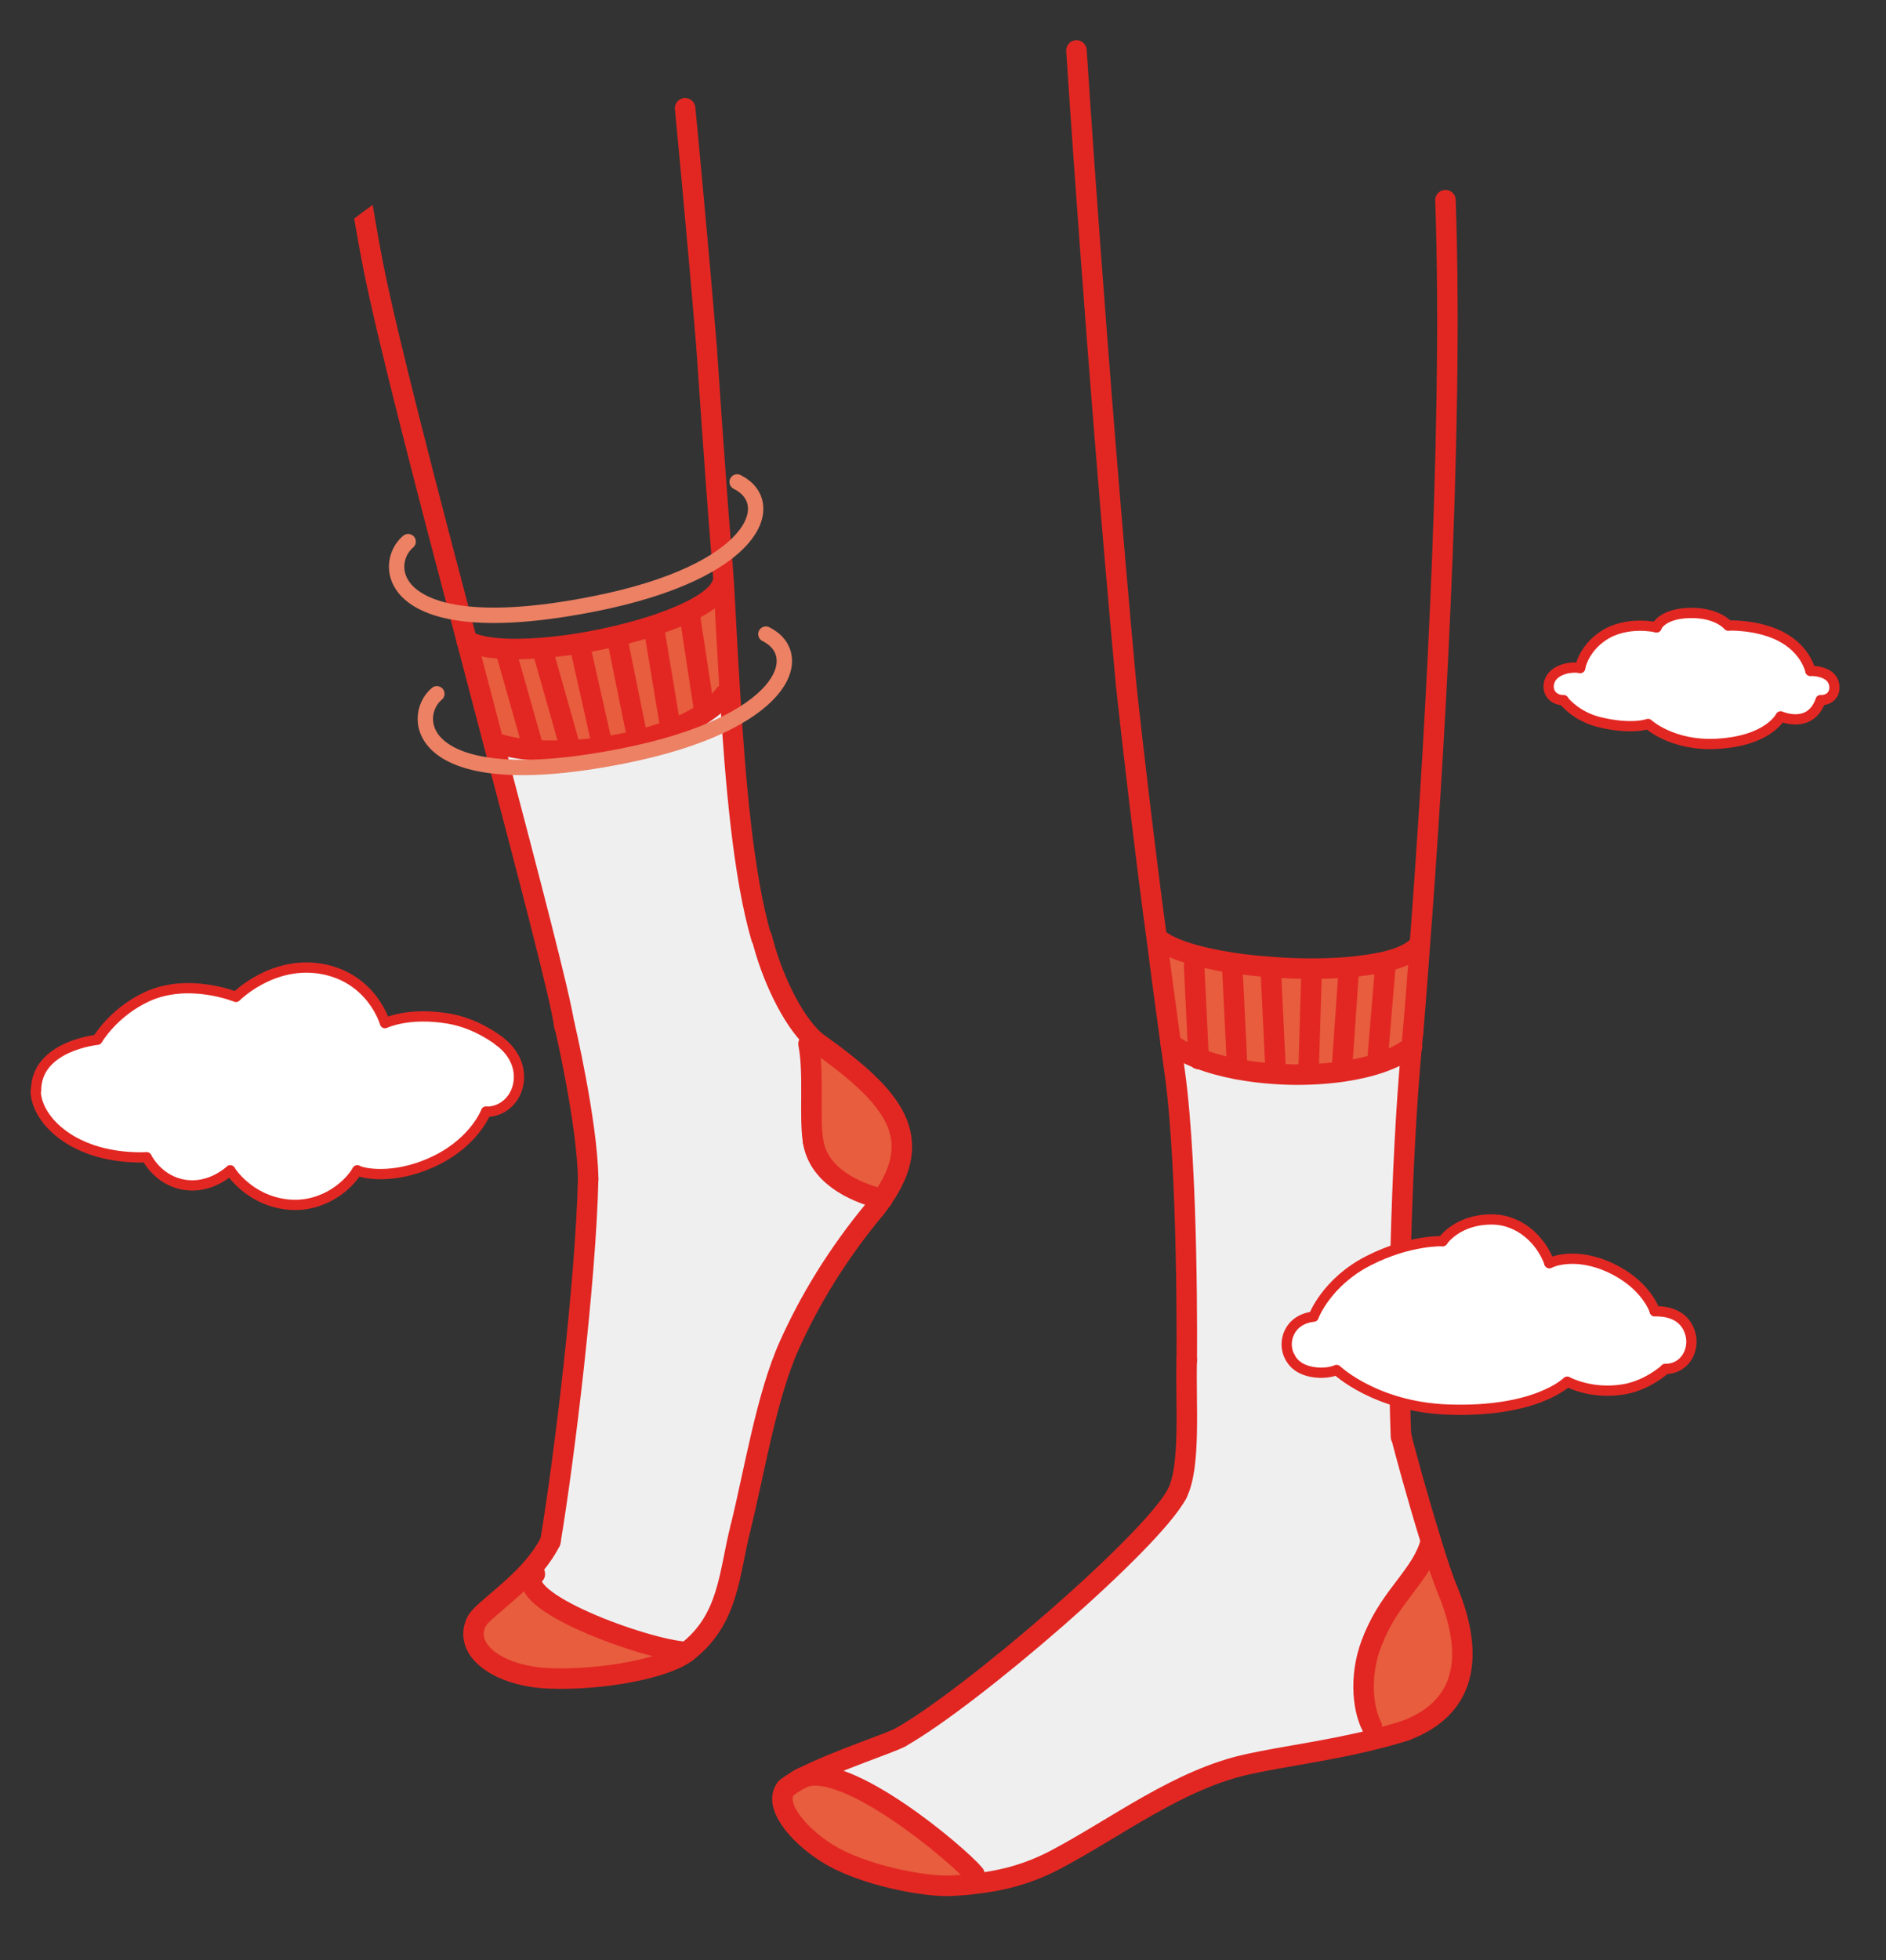<?xml version="1.0" encoding="utf-8"?>
<!-- Generator: Adobe Illustrator 25.2.0, SVG Export Plug-In . SVG Version: 6.00 Build 0)  -->
<svg version="1.1" id="图层_1" xmlns="http://www.w3.org/2000/svg" xmlns:xlink="http://www.w3.org/1999/xlink" x="0px" y="0px"
	 viewBox="0 0 92 95.58" style="enable-background:new 0 0 92 95.58;" xml:space="preserve">
<rect x="0" y="0" width="92" height="95.58" fill="#333333" stroke="none"/>
<style type="text/css">
	.st0{fill:#E75D3E;}
	.st1{fill:none;stroke:#E75D3E;stroke-width:1.2;stroke-linecap:round;stroke-linejoin:round;stroke-miterlimit:10;}
	.st2{fill:none;stroke:#E75D3E;stroke-linecap:round;stroke-linejoin:round;stroke-miterlimit:10;}
	.st3{fill:none;stroke:#EC8164;stroke-width:0.75;stroke-linecap:round;stroke-linejoin:round;stroke-miterlimit:10;}
	.st4{fill:#EFEFF0;}
	.st5{fill:none;stroke:#E22722;stroke-linecap:round;stroke-linejoin:round;stroke-miterlimit:10;}
	.st6{fill:#EC8164;}
	
		.st7{fill:none;stroke:#EC8164;stroke-width:0.5;stroke-linecap:round;stroke-linejoin:round;stroke-miterlimit:10;stroke-dasharray:2;}
	
		.st8{fill:none;stroke:#E75D3E;stroke-width:0.75;stroke-linecap:round;stroke-linejoin:round;stroke-miterlimit:10;stroke-dasharray:1.7;}
	.st9{fill:none;stroke:#E75D3E;stroke-width:0.75;stroke-linecap:round;stroke-linejoin:round;stroke-miterlimit:10;}
	.st10{fill:#E22722;}
	.st11{fill:#FFFFFF;}
	.st12{fill:none;stroke:#E22722;stroke-width:0.5;stroke-linecap:round;stroke-linejoin:round;stroke-miterlimit:10;}
	.st13{clip-path:url(#SVGID_2_);}
	.st14{clip-path:url(#SVGID_2_);fill:none;stroke:#E22722;stroke-linecap:round;stroke-linejoin:round;stroke-miterlimit:10;}
</style>
<g>
	<g id="XMLID_26_">
		<g>
			<path class="st11" d="M89.3,33.05c0.33,0.38,0.21,1.09-0.49,1.09c-0.5,1.44-1.95,0.79-1.95,0.79s-0.58,1.21-3.14,1.34
				c-2.16,0.11-3.33-0.97-3.33-0.97s-0.77,0.3-2.38-0.09c-1.17-0.29-1.75-1.07-1.75-1.07c-0.51,0-0.84-0.4-0.69-0.9
				c0.16-0.52,0.88-0.76,1.5-0.67c0,0,0.14-0.91,1.13-1.57c1.15-0.76,2.6-0.41,2.6-0.41s0.23-0.65,1.57-0.7
				c1.39-0.05,1.93,0.61,1.93,0.61s1.36-0.06,2.51,0.51c1.28,0.64,1.49,1.7,1.49,1.7S88.99,32.69,89.3,33.05z"/>
		</g>
		<g>
			<path class="st12" d="M88.81,34.14c-0.5,1.44-1.95,0.79-1.95,0.79s-0.58,1.21-3.14,1.34c-2.16,0.11-3.33-0.97-3.33-0.97
				s-0.77,0.3-2.38-0.09c-1.17-0.29-1.75-1.07-1.75-1.07"/>
			<path class="st12" d="M76.27,34.14c-0.51,0-0.84-0.4-0.69-0.9c0.16-0.52,0.88-0.76,1.5-0.67"/>
			<path class="st12" d="M77.08,32.57c0,0,0.14-0.91,1.13-1.57c1.15-0.76,2.6-0.41,2.6-0.41"/>
			<path class="st12" d="M80.8,30.59c0,0,0.23-0.65,1.57-0.7c1.39-0.05,1.93,0.61,1.93,0.61"/>
			<path class="st12" d="M84.31,30.5c0,0,1.36-0.06,2.51,0.51c1.28,0.64,1.49,1.7,1.49,1.7"/>
			<path class="st12" d="M88.31,32.71c0,0,0.68-0.02,1,0.34c0.33,0.38,0.21,1.09-0.49,1.09"/>
		</g>
	</g>
</g>
<g>
	<g id="XMLID_25_">
		<g>
			<path class="st11" d="M1.74,53.17c0-2.18,2.99-2.47,2.99-2.47s0.76-1.33,2.42-2.1c2.04-0.94,4.34,0.01,4.34,0.01
				s1.78-1.82,4.22-1.36c2.44,0.45,3.05,2.64,3.05,2.64s1.14-0.56,3.12-0.22c1.4,0.24,2.45,1.09,2.45,1.09
				c1.71,1.27,0.93,3.45-0.63,3.45c0,0-0.52,1.4-2.36,2.34c-1.86,0.94-3.49,0.74-3.92,0.53c-0.51,0.85-1.8,1.84-3.42,1.66
				c-1.89-0.21-2.78-1.66-2.78-1.66c-1.47,1.24-3.26,0.82-4.08-0.64C3.61,56.54,1.74,54.59,1.74,53.17z"/>
		</g>
		<g>
			<path class="st12" d="M24.35,50.76c0,0-1.05-0.85-2.45-1.09c-1.98-0.34-3.12,0.22-3.12,0.22s-0.61-2.18-3.05-2.64
				c-2.44-0.45-4.22,1.36-4.22,1.36s-2.31-0.95-4.34-0.01c-1.66,0.77-2.42,2.1-2.42,2.1s-2.99,0.29-2.99,2.47"/>
			<path class="st12" d="M7.15,56.43c-3.54,0.11-5.41-1.84-5.41-3.26"/>
			<path class="st12" d="M17.43,57.07c-0.51,0.85-1.8,1.84-3.42,1.66c-1.89-0.21-2.78-1.66-2.78-1.66"/>
			<path class="st12" d="M11.23,57.07c-1.47,1.24-3.26,0.82-4.08-0.64"/>
			<path class="st12" d="M17.43,57.07c0.44,0.21,2.06,0.42,3.92-0.53c1.84-0.94,2.36-2.34,2.36-2.34"/>
			<path class="st12" d="M23.72,54.21c1.56,0,2.34-2.18,0.63-3.45"/>
		</g>
	</g>
</g>
<g>
	<defs>
		<circle id="SVGID_1_" cx="47.5" cy="50.49" r="50"/>
	</defs>
	<clipPath id="SVGID_2_">
		<use xlink:href="#SVGID_1_"  style="overflow:visible;"/>
	</clipPath>
	<g id="XMLID_24_" class="st13">
		<g>
			<path class="st0" d="M70.63,77.57c1.34,3.27,0.83,5.72-2.06,6.81c-0.5,0.16-1,0.3-1.49,0.42l-0.16-0.62
				c-0.48-0.92-0.63-2.7,0.1-4.34c0.85-2.09,2.38-3.08,2.78-4.7C70.1,76.13,70.4,77.03,70.63,77.57z"/>
			<path class="st4" d="M68.34,70.05h0.02c0.13,0.57,0.8,3.02,1.44,5.08v0.01c-0.4,1.62-1.93,2.61-2.78,4.7
				c-0.73,1.64-0.58,3.42-0.1,4.34l0.16,0.62c-2.22,0.56-4.29,0.81-6.15,1.21c-3.42,0.73-6.44,3.09-9.48,4.69
				c-1.25,0.65-2.47,0.99-3.87,1.15l-0.05-0.46c-0.82-0.97-6.21-5.52-8.33-4.73c1.58-0.81,4.34-1.71,4.73-1.95
				c3.43-1.93,12.25-9.52,13.49-11.88c0.68-1.33,0.41-4.42,0.47-6.52c0,0,0.09-9.11-0.58-13.99c-0.07-0.48-0.13-0.96-0.2-1.43
				c0.38,0.28,0.84,0.52,1.36,0.72c0.56,0.22,1.19,0.39,1.86,0.52c0.6,0.11,1.22,0.19,1.85,0.23c0.55,0.04,1.12,0.05,1.67,0.03
				c0.58-0.02,1.16-0.07,1.7-0.15c0.65-0.1,1.27-0.24,1.81-0.43c0.6-0.21,1.11-0.46,1.5-0.78C68.33,56.68,68.15,65.17,68.34,70.05z"
				/>
			<path class="st0" d="M69.21,46.08h0.05c-0.19,2.65-0.33,4.25-0.33,4.25c-0.02,0.23-0.05,0.46-0.07,0.7
				c-0.39,0.32-0.9,0.57-1.5,0.78l-0.14-0.41l0.37-4.44l-0.01-0.07C68.36,46.7,68.94,46.43,69.21,46.08z"/>
			<path class="st0" d="M67.58,46.89l0.01,0.07l-0.37,4.44l0.14,0.41c-0.54,0.19-1.16,0.33-1.81,0.43l-0.07-0.43l0.31-4.44
				l-0.02-0.21C66.44,47.1,67.05,47.01,67.58,46.89z"/>
			<path class="st0" d="M65.77,47.16l0.02,0.21l-0.31,4.44l0.07,0.43c-0.54,0.08-1.12,0.13-1.7,0.15l-0.01-0.38l0.14-4.64v-0.14
				C64.6,47.23,65.2,47.21,65.77,47.16z"/>
			<path class="st0" d="M63.98,47.23v0.14l-0.14,4.64l0.01,0.38c-0.55,0.02-1.12,0.01-1.67-0.03l0.03-0.5l-0.22-4.54L62,47.15
				C62.66,47.21,63.33,47.23,63.98,47.23z"/>
			<path class="st0" d="M61.99,47.32l0.22,4.54l-0.03,0.5c-0.63-0.04-1.25-0.12-1.85-0.23l0.02-0.12l-0.24-4.91l0.02-0.15
				c0.59,0.09,1.23,0.16,1.87,0.2L61.99,47.32z"/>
			<path class="st0" d="M58.47,51.61c-0.52-0.2-0.98-0.44-1.36-0.72c-0.24-1.76-0.47-3.44-0.68-5.12l0.04-0.01
				c0.64,0.54,2.02,0.94,3.66,1.19l-0.02,0.15l0.24,4.91l-0.02,0.12C59.66,52,59.03,51.83,58.47,51.61z"/>
			<path class="st0" d="M47.53,91.39l0.05,0.46c-0.38,0.05-0.78,0.08-1.2,0.1c-1.24,0.06-4.35-0.51-6.05-1.6
				c-1.45-0.91-2.63-2.38-1.98-3.16c0.14-0.12,0.33-0.24,0.56-0.38c0.09-0.04,0.18-0.09,0.27-0.14c0,0,0.01-0.01,0.02-0.01
				C41.32,85.87,46.71,90.42,47.53,91.39z"/>
			<path class="st0" d="M39.95,50.9c3.73,2.66,5.17,4.56,3.08,7.57c-1.51-0.38-3.12-1.22-3.37-2.83c-0.19-1.22,0.06-3.3-0.22-4.74
				l0.28-0.18C39.8,50.79,39.87,50.85,39.95,50.9z"/>
			<path class="st4" d="M43.03,58.47c-0.1,0.15-0.21,0.3-0.33,0.45c-1.9,2.28-3.24,4.55-4.19,6.66c-1.13,2.5-1.72,6.25-2.39,8.93
				c-0.56,2.2-0.55,4.45-2.62,6.04c-1.99-0.09-8.68-2.55-7.41-3.8l-0.21-0.2c0.37-0.42,0.72-0.89,0.97-1.39
				c0.68-4.07,1.73-12.73,1.84-17.68c-0.04-2.76-1.16-7.53-1.16-7.53h-0.01c-0.2-1.39-1.7-7.11-3.45-13.76h0.01
				c0.93,0.35,2.26,0.47,3.69,0.4c0.52-0.02,1.06-0.08,1.6-0.16c1.21-0.17,2.41-0.46,3.44-0.87c0.63-0.25,1.2-0.54,1.66-0.88
				c0.36-0.24,0.66-0.52,0.88-0.82l0.26-0.02c0.26,4.27,0.65,8.88,1.53,11.89h0.03c0.41,1.71,1.43,3.99,2.55,4.99l-0.28,0.18
				c0.28,1.44,0.03,3.52,0.22,4.74C39.91,57.25,41.52,58.09,43.03,58.47z"/>
			<path class="st0" d="M35.61,33.84l-0.26,0.02c-0.22,0.3-0.52,0.58-0.88,0.82l-0.14-0.19l-0.67-4.4l-0.36-0.12
				c0.99-0.44,1.7-0.93,1.9-1.43l0.11-0.01C35.4,30.12,35.49,31.95,35.61,33.84z"/>
			<path class="st0" d="M34.33,34.49l0.14,0.19c-0.46,0.34-1.03,0.63-1.66,0.88l-0.16-0.42l-0.73-4.39l-0.07-0.23
				c0.53-0.18,1.02-0.36,1.45-0.55l0.36,0.12L34.33,34.49z"/>
			<path class="st0" d="M32.65,35.14l0.16,0.42c-1.03,0.41-2.23,0.7-3.44,0.87l-0.04-0.3l-1.02-4.54l-0.04-0.22
				c1.23-0.2,2.48-0.5,3.58-0.85l0.07,0.23L32.65,35.14z"/>
			<path class="st0" d="M29.33,36.13l0.04,0.3c-0.54,0.08-1.08,0.14-1.6,0.16l-0.03-0.4l-1.24-4.37l-0.02-0.23
				c0.57-0.05,1.18-0.12,1.79-0.22l0.04,0.22L29.33,36.13z"/>
			<path class="st0" d="M33.5,80.55c-1.04,0.81-4.15,1.38-6.65,1.29c-2.51-0.08-4.3-1.38-3.6-2.78c0.22-0.45,1.56-1.32,2.63-2.51
				l0.21,0.2C24.82,78,31.51,80.46,33.5,80.55z"/>
			<path class="st0" d="M27.74,36.19l0.03,0.4c-1.43,0.07-2.76-0.05-3.69-0.4h-0.01c-0.42-1.61-0.86-3.28-1.3-4.95
				c0.7,0.4,2.09,0.48,3.71,0.35l0.02,0.23L27.74,36.19z"/>
		</g>
		<g>
			<path class="st5" d="M52.51,2.46c0,0,0.98,15.26,2.42,30.89"/>
			<path class="st5" d="M37.17,45.73c0.41,1.71,1.43,3.99,2.55,4.99c0.08,0.07,0.15,0.13,0.23,0.18c3.73,2.66,5.17,4.56,3.08,7.57
				c-0.1,0.15-0.21,0.3-0.33,0.45"/>
			<path class="st5" d="M42.7,58.92c-1.9,2.28-3.24,4.55-4.19,6.66c-1.13,2.5-1.72,6.25-2.39,8.93"/>
			<path class="st5" d="M36.12,74.51c-0.56,2.2-0.55,4.45-2.62,6.04c-1.04,0.81-4.15,1.38-6.65,1.29c-2.51-0.08-4.3-1.38-3.6-2.78
				c0.22-0.45,1.56-1.32,2.63-2.51c0.37-0.42,0.72-0.89,0.97-1.39"/>
			<path class="st5" d="M27.53,49.95c0,0,1.12,4.77,1.16,7.53"/>
			<path class="st5" d="M28.69,57.48c-0.11,4.95-1.16,13.61-1.84,17.68"/>
			<path class="st5" d="M33.5,80.55c-1.99-0.09-8.68-2.55-7.41-3.8"/>
			<path class="st5" d="M39.44,50.9c0.28,1.44,0.03,3.52,0.22,4.74"/>
			<path class="st5" d="M39.66,55.64c0.25,1.61,1.86,2.45,3.37,2.83h0.01"/>
			<path class="st5" d="M69.8,75.14c-0.4,1.62-1.93,2.61-2.78,4.7"/>
			<path class="st5" d="M67.02,79.84c-0.73,1.64-0.58,3.42-0.1,4.34"/>
			<path class="st5" d="M70.51,9.76c0.42,11.87-0.66,28.58-1.25,36.32c-0.19,2.65-0.33,4.25-0.33,4.25"/>
			<path class="st5" d="M68.93,50.33c-0.02,0.23-0.05,0.46-0.07,0.7c-0.53,5.65-0.71,14.14-0.52,19.02v0.01"/>
			<path class="st5" d="M54.93,33.35c0,0,0.38,3.65,1.13,9.61c0.12,0.94,0.24,1.88,0.37,2.81c0.21,1.68,0.44,3.36,0.68,5.12
				c0.07,0.47,0.13,0.95,0.2,1.43c0.67,4.88,0.58,13.99,0.58,13.99"/>
			<path class="st5" d="M68.36,70.05c0.13,0.57,0.8,3.02,1.44,5.08v0.01c0.3,0.99,0.6,1.89,0.83,2.43c1.34,3.27,0.83,5.72-2.06,6.81
				"/>
			<path class="st5" d="M68.57,84.38c-0.5,0.16-1,0.3-1.49,0.42c-2.22,0.56-4.29,0.81-6.15,1.21c-3.42,0.73-6.44,3.09-9.48,4.69
				c-1.25,0.65-2.47,0.99-3.87,1.15c-0.38,0.05-0.78,0.08-1.2,0.1c-1.24,0.06-4.35-0.51-6.05-1.6c-1.45-0.91-2.63-2.38-1.98-3.16"/>
			<path class="st5" d="M57.89,66.31c-0.06,2.1,0.21,5.19-0.47,6.52"/>
			<path class="st5" d="M57.42,72.83c-1.24,2.36-10.06,9.95-13.49,11.88"/>
			<path class="st5" d="M39.18,86.67c-0.09,0.05-0.18,0.1-0.27,0.14c-0.23,0.14-0.42,0.26-0.56,0.38"/>
			<path class="st5" d="M43.93,84.71c-0.39,0.24-3.15,1.14-4.73,1.95"/>
			<path class="st5" d="M38.91,86.81c0.08-0.06,0.17-0.11,0.27-0.14c0,0,0.01-0.01,0.02-0.01c2.12-0.79,7.51,3.76,8.33,4.73"/>
			<path class="st5" d="M69.21,46.08c-0.27,0.35-0.85,0.62-1.63,0.81c-0.53,0.12-1.14,0.21-1.81,0.27
				c-0.57,0.05-1.17,0.07-1.79,0.07c-0.65,0-1.32-0.02-1.98-0.08c-0.64-0.04-1.28-0.11-1.87-0.2c-1.64-0.25-3.02-0.65-3.66-1.19"/>
			<line class="st5" x1="67.59" y1="46.96" x2="67.22" y2="51.4"/>
			<line class="st5" x1="65.79" y1="47.37" x2="65.48" y2="51.81"/>
			<line class="st5" x1="63.98" y1="47.37" x2="63.84" y2="52.01"/>
			<line class="st5" x1="61.99" y1="47.32" x2="62.21" y2="51.86"/>
			<line class="st5" x1="60.11" y1="47.1" x2="60.35" y2="52.01"/>
			<polyline class="st5" points="58.25,47.1 58.47,51.61 58.47,51.64 			"/>
			<path class="st5" d="M68.88,51.02c-0.01,0.01-0.01,0.01-0.02,0.01c-0.39,0.32-0.9,0.57-1.5,0.78c-0.54,0.19-1.16,0.33-1.81,0.43
				c-0.54,0.08-1.12,0.13-1.7,0.15c-0.55,0.02-1.12,0.01-1.67-0.03c-0.63-0.04-1.25-0.12-1.85-0.23c-0.67-0.13-1.3-0.3-1.86-0.52
				c-0.52-0.2-0.98-0.44-1.36-0.72"/>
			<path class="st5" d="M35.2,28.54c-0.2,0.5-0.91,0.99-1.9,1.43c-0.43,0.19-0.92,0.37-1.45,0.55c-1.1,0.35-2.35,0.65-3.58,0.85
				c-0.61,0.1-1.22,0.17-1.79,0.22c-1.62,0.13-3.01,0.05-3.71-0.35"/>
			<line class="st5" x1="33.66" y1="30.09" x2="34.33" y2="34.49"/>
			<line class="st5" x1="31.92" y1="30.75" x2="32.65" y2="35.14"/>
			<line class="st5" x1="30.17" y1="31.44" x2="31.01" y2="35.58"/>
			<line class="st5" x1="26.5" y1="31.82" x2="27.74" y2="36.19"/>
			<line class="st5" x1="28.31" y1="31.59" x2="29.33" y2="36.13"/>
			<line class="st5" x1="24.75" y1="32.02" x2="25.99" y2="36.39"/>
			<path class="st5" d="M35.35,33.86c-0.22,0.3-0.52,0.58-0.88,0.82c-0.46,0.34-1.03,0.63-1.66,0.88c-1.03,0.41-2.23,0.7-3.44,0.87
				c-0.54,0.08-1.08,0.14-1.6,0.16c-1.43,0.07-2.76-0.05-3.69-0.4"/>
			<path class="st5" d="M27.53,50.03c0-0.02-0.01-0.05-0.01-0.08c-0.2-1.39-1.7-7.11-3.45-13.76c-0.42-1.61-0.86-3.28-1.3-4.95
				c-1.94-7.34-3.88-14.8-4.56-18.25c-0.96-4.9-1.31-8.96-1.31-8.96"/>
			<path class="st5" d="M37.14,45.73c-0.88-3.01-1.27-7.62-1.53-11.89c-0.12-1.89-0.21-3.72-0.3-5.31c-0.05-0.72-0.1-1.39-0.15-2
				c-0.27-3.29-0.69-9.57-0.69-9.57"/>
			<path class="st5" d="M33.42,5.28c0,0,0.57,5.86,1.05,11.68"/>
		</g>
	</g>
</g>
<g>
	<g id="XMLID_23_">
		<g>
			<path class="st11" d="M64.07,64.2c-1.21,0.14-1.54,1.26-1.15,1.97c0,0,0.19,0.56,1.05,0.72c0.74,0.14,1.22-0.09,1.22-0.09
				s1.88,1.8,5.42,1.93c4.34,0.15,5.83-1.36,5.83-1.36s1.16,0.65,2.78,0.37c1.14-0.2,2-0.98,2-0.98c0.97,0,1.42-0.93,1.24-1.66
				c-0.22-0.91-0.99-1.18-1.75-1.15c0,0-0.39-1.28-2.16-2.11c-1.8-0.84-2.98-0.23-2.98-0.23c-0.39-1.1-1.44-2.13-2.82-2.13
				c-1.69,0-2.39,1.06-2.39,1.06s-1.61-0.07-3.61,0.95C64.7,62.53,64.07,64.2,64.07,64.2z"/>
		</g>
		<g>
			<path class="st12" d="M81.23,66.76c0,0-0.85,0.78-2,0.98c-1.62,0.28-2.78-0.37-2.78-0.37s-1.49,1.52-5.83,1.36
				c-3.53-0.13-5.42-1.93-5.42-1.93s-0.48,0.23-1.22,0.09c-0.85-0.16-1.05-0.72-1.05-0.72"/>
			<path class="st12" d="M64.07,64.2c-1.21,0.14-1.54,1.26-1.15,1.97"/>
			<path class="st12" d="M70.37,60.52c0,0-1.61-0.07-3.61,0.95c-2.06,1.05-2.68,2.72-2.68,2.72"/>
			<path class="st12" d="M75.58,61.59c-0.39-1.1-1.44-2.13-2.82-2.13c-1.69,0-2.39,1.06-2.39,1.06"/>
			<path class="st12" d="M75.58,61.59c0,0,1.18-0.61,2.98,0.23c1.77,0.83,2.16,2.11,2.16,2.11"/>
			<path class="st12" d="M80.72,63.94c0.76-0.02,1.53,0.25,1.75,1.15c0.18,0.74-0.27,1.66-1.24,1.66"/>
		</g>
	</g>
</g>
<path class="st3" d="M19.91,26.41c-1.33,1.1-1.02,5.04,9.09,3.03c7.86-1.56,9.03-4.91,6.96-5.94"/>
<path class="st3" d="M21.31,33.83c-1.33,1.1-1.02,5.04,9.09,3.03c7.86-1.56,9.03-4.91,6.96-5.94"/>
</svg>
